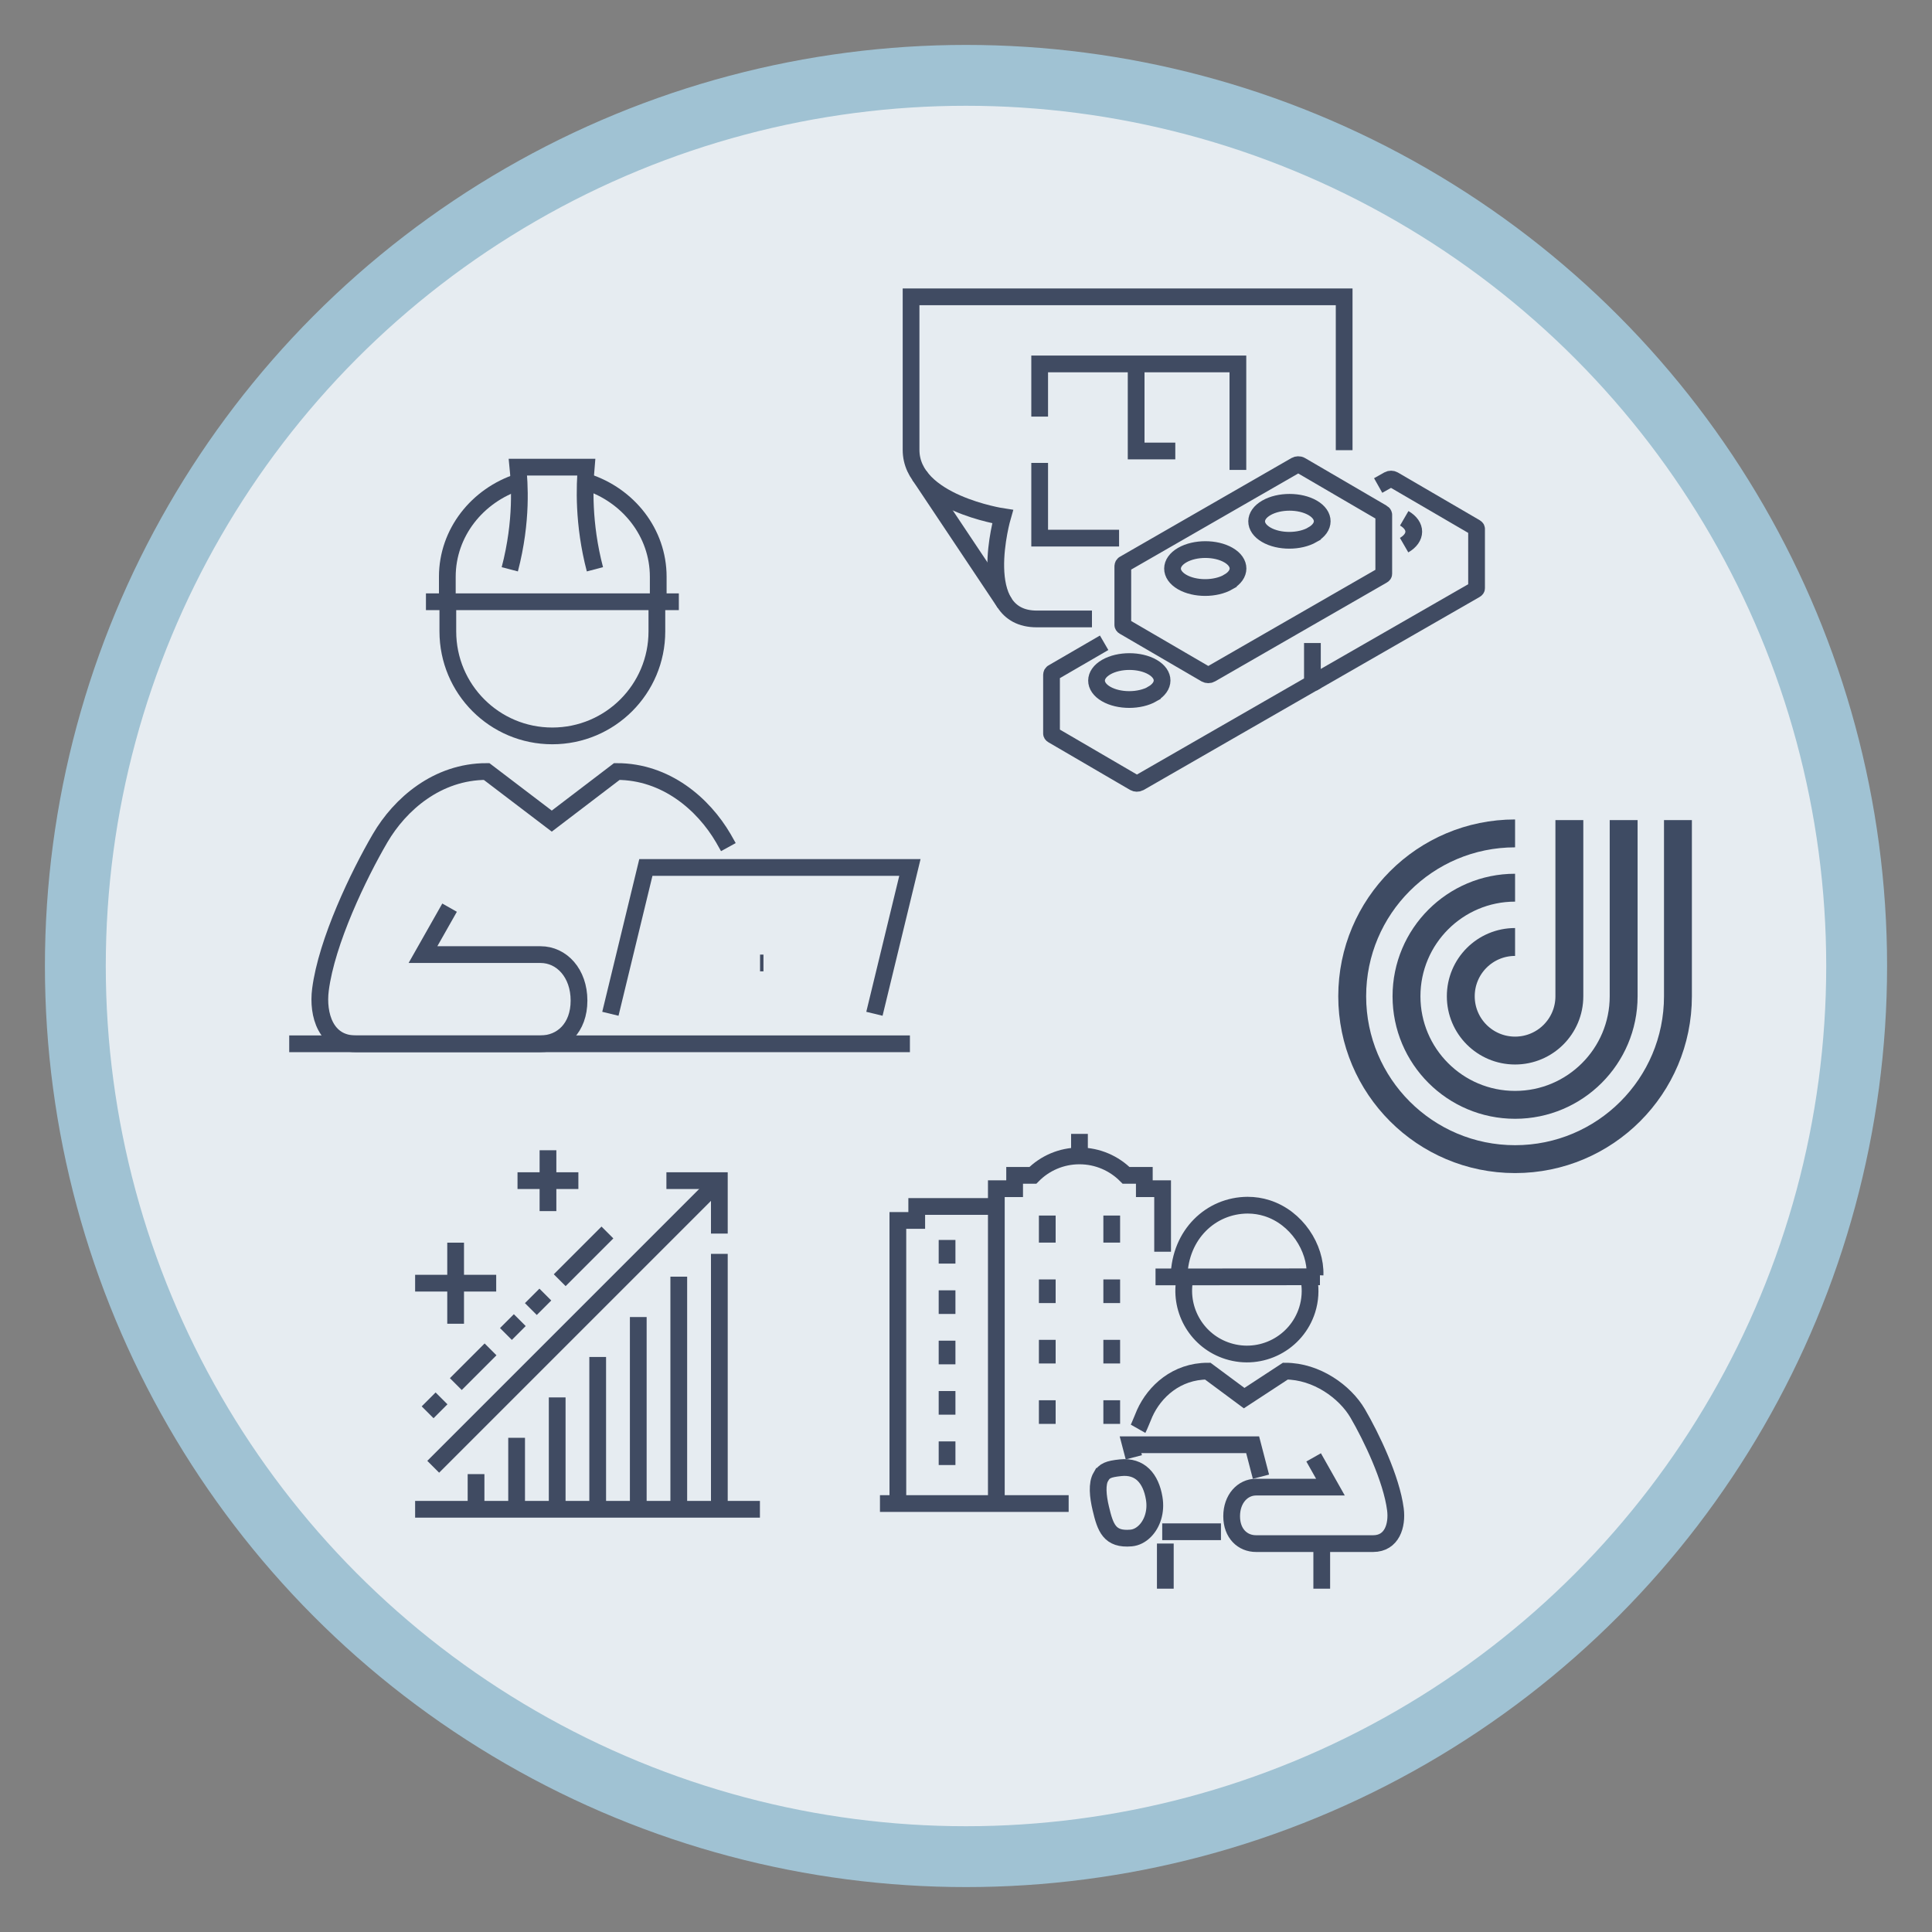 <?xml version="1.0" encoding="UTF-8"?><svg id="Ebene_1" xmlns="http://www.w3.org/2000/svg" viewBox="0 0 300 300"><rect x="0" y="0" width="300" height="300" fill="#808080" stroke="none"/><defs><style>.cls-1{stroke:#3e4b63;stroke-width:4.33px;}.cls-1,.cls-2,.cls-3{stroke-miterlimit:10;}.cls-1,.cls-3{fill:none;}.cls-2{fill:#e6ecf1;stroke:#a0c2d3;stroke-width:9.45px;}.cls-3{stroke:#404b62;stroke-width:2.6px;}</style></defs><circle class="cls-2" cx="150" cy="150" r="138.3"/><path class="cls-1" d="M235.26,129.41c-13.97,0-25.29,11.32-25.29,25.29s11.32,25.29,25.29,25.29,25.29-11.32,25.29-25.29v-27.36"/><path class="cls-1" d="M235.26,137.84c-9.31,0-16.86,7.55-16.86,16.86s7.55,16.86,16.86,16.86,16.86-7.55,16.86-16.86v-27.36"/><path class="cls-1" d="M235.26,146.27c-4.66,0-8.43,3.77-8.43,8.43s3.77,8.43,8.43,8.43,8.43-3.77,8.43-8.43v-27.36"/><line class="cls-3" x1="141.29" y1="162.08" x2="44.91" y2="162.08"/><path class="cls-3" d="M69.81,140.94l-4.13,7.29h18.25c3.3,0,5.98,2.89,5.98,7.14s-2.68,6.71-5.98,6.71h-28.7c-4.62,0-5.97-4.47-5.47-8.4.96-7.5,5.93-17.82,9.26-23.52,3.09-5.29,8.89-10.36,16.54-10.36l10.12,7.7,10.1-7.7c7.65,0,13.45,5.07,16.54,10.36.25.43.51.89.78,1.38"/><polyline class="cls-3" points="135.78 157.42 141.29 134.7 100.29 134.7 94.78 157.42"/><line class="cls-3" x1="118.55" y1="149.53" x2="118.02" y2="149.53"/><path class="cls-3" d="M80.57,74.82c-6.46,2.09-11.11,7.9-11.11,14.74v3.88"/><path class="cls-3" d="M102.21,93.44v-3.88c0-6.84-4.64-12.65-11.1-14.74"/><line class="cls-3" x1="66.14" y1="93.44" x2="105.41" y2="93.44"/><path class="cls-3" d="M102,93.44v4.6c0,8.96-7.26,16.23-16.24,16.23s-16.22-7.27-16.22-16.23v-4.6"/><path class="cls-3" d="M92.38,88.4c-1.87-7.13-1.59-13.09-1.35-15.86h-10.61c.23,2.32.73,8.24-1.26,15.86"/><line class="cls-3" x1="165.94" y1="233.47" x2="136.64" y2="233.47"/><line class="cls-3" x1="172.63" y1="188.75" x2="172.63" y2="192.95"/><line class="cls-3" x1="162.62" y1="188.75" x2="162.62" y2="192.95"/><line class="cls-3" x1="147.06" y1="192.54" x2="147.06" y2="196.21"/><line class="cls-3" x1="147.06" y1="223.82" x2="147.06" y2="227.49"/><line class="cls-3" x1="147.06" y1="216" x2="147.06" y2="219.67"/><line class="cls-3" x1="147.06" y1="208.18" x2="147.06" y2="211.85"/><line class="cls-3" x1="147.06" y1="200.36" x2="147.06" y2="204.03"/><line class="cls-3" x1="172.63" y1="198.67" x2="172.63" y2="202.34"/><line class="cls-3" x1="162.62" y1="198.67" x2="162.62" y2="202.34"/><line class="cls-3" x1="172.63" y1="208.05" x2="172.63" y2="211.72"/><line class="cls-3" x1="162.62" y1="208.05" x2="162.62" y2="211.72"/><line class="cls-3" x1="172.63" y1="217.43" x2="172.63" y2="221.1"/><line class="cls-3" x1="162.62" y1="217.43" x2="162.62" y2="221.1"/><path class="cls-3" d="M154.71,233.47v-48.89h2.84v-2.07h2.83c1.85-1.87,4.41-3.02,7.24-3.02s5.39,1.16,7.24,3.02h2.83v2.07h2.84v9.79"/><polyline class="cls-3" points="139.42 233.47 139.42 189.51 142.35 189.51 142.35 187.34 154.71 187.34"/><line class="cls-3" x1="167.62" y1="179.04" x2="167.62" y2="176.07"/><path class="cls-3" d="M203.98,226.3l2.61,4.62h-11.55c-2.09,0-3.79,1.83-3.79,4.52s1.7,4.25,3.79,4.25h18.18c2.93,0,3.78-2.83,3.46-5.32-.61-4.75-3.75-11.28-5.86-14.9-1.96-3.35-6.38-6.56-11.23-6.56l-6.4,4.19-5.65-4.19c-4.84,0-8.26,3.14-9.8,6.56-.13.29-.85,2.09-1.02,2.39"/><polyline class="cls-3" points="176.06 226.29 175.55 224.34 194.51 224.34 195.8 229.3"/><path class="cls-3" d="M170.95,229.28c-.66,1.13-.47,3.05-.02,4.95.71,3,1.35,4.89,4.71,4.59.79-.07,1.54-.46,2.16-1.09,1.11-1.12,1.78-3,1.42-5.1-.51-3.04-2.19-5.05-5.24-4.72-1.87.2-2.49.46-3.02,1.37Z"/><line class="cls-3" x1="205.24" y1="239.68" x2="205.24" y2="246.69"/><line class="cls-3" x1="180.95" y1="239.68" x2="180.95" y2="246.69"/><line class="cls-3" x1="180.47" y1="237.85" x2="189.59" y2="237.85"/><path class="cls-3" d="M203.29,198.81c.25,1.48.17,3.05-.31,4.58-1.63,5.17-7.15,8.04-12.32,6.4-4.72-1.49-7.51-6.22-6.72-10.97"/><path class="cls-3" d="M183.08,198.2c.16-6.51,4.93-11.03,10.64-11.06,1.06,0,2.07.16,3.01.46,4.6,1.45,7.61,6.14,7.47,10.4"/><line class="cls-3" x1="204.96" y1="198.26" x2="179.43" y2="198.28"/><line class="cls-3" x1="142.75" y1="73.81" x2="156.04" y2="93.72"/><path class="cls-3" d="M208.72,69.9v-23.81h-67.25v23.76c0,8.22,14.22,10.37,14.22,10.37,0,0-4.61,15.89,5.31,15.89h8.56"/><polyline class="cls-3" points="192.22 72.97 192.22 56.51 161.44 56.51 161.44 64.69"/><polyline class="cls-3" points="161.44 71.88 161.44 83.56 173.77 83.56"/><polyline class="cls-3" points="176.42 56.51 176.42 70.03 182.5 70.03"/><path class="cls-3" d="M203.8,106.11l25.31-14.54c.11-.06.17-.15.17-.23v-9.21c0-.13-.11-.19-.17-.23l-12.71-7.41c-.23-.13-.55-.14-.8,0l-1.6.9"/><path class="cls-3" d="M171.45,99.81l-8.01,4.65c-.16.09-.16.31-.16.45v8.99c0,.08.05.17.16.23l12.7,7.41c.21.12.53.14.8,0l26.85-15.44v-6.25"/><path class="cls-3" d="M214.69,79.66l-12.7-7.41c-.24-.15-.61-.11-.8,0l-26.68,15.35c-.15.09-.16.29-.16.42v9.02c0,.08.05.17.16.23l12.71,7.41c.23.13.56.14.8,0l26.68-15.35c.11-.06.17-.15.17-.23v-9.17c0-.1-.11-.24-.17-.27ZM190.74,90.37c-2,1.15-5.22,1.15-7.19,0-1.98-1.15-1.97-3.02.02-4.17,1.99-1.15,5.21-1.15,7.19,0,1.98,1.15,1.97,3.02-.02,4.16ZM203.81,83.03c-1.99,1.15-5.22,1.16-7.2,0-1.98-1.15-1.97-3.02.03-4.17,1.99-1.15,5.21-1.15,7.19,0,1.98,1.15,1.98,3.02-.02,4.16Z"/><path class="cls-3" d="M178.95,107.76c-1.99,1.15-5.22,1.15-7.2,0-1.98-1.15-1.97-3.02.02-4.17,1.99-1.15,5.22-1.15,7.2,0,1.98,1.15,1.97,3.01-.02,4.16Z"/><path class="cls-3" d="M218.05,80.48c1.98,1.15,1.97,3.02-.02,4.17"/><line class="cls-3" x1="80.22" y1="223.26" x2="80.22" y2="234.36"/><line class="cls-3" x1="86.52" y1="216.99" x2="86.52" y2="234.36"/><line class="cls-3" x1="92.81" y1="210.71" x2="92.81" y2="234.36"/><line class="cls-3" x1="99.11" y1="204.51" x2="99.11" y2="234.36"/><line class="cls-3" x1="105.4" y1="198.24" x2="105.4" y2="234.36"/><line class="cls-3" x1="111.7" y1="194.7" x2="111.7" y2="234.36"/><line class="cls-3" x1="73.92" y1="228.9" x2="73.92" y2="234.36"/><line class="cls-3" x1="64.46" y1="234.36" x2="118" y2="234.36"/><polyline class="cls-3" points="103.48 183.33 111.7 183.33 111.7 191.55"/><line class="cls-3" x1="111.7" y1="183.33" x2="67.27" y2="227.76"/><line class="cls-3" x1="78.56" y1="207.14" x2="80.71" y2="204.99"/><line class="cls-3" x1="82.43" y1="203.27" x2="84.68" y2="201.02"/><line class="cls-3" x1="86.91" y1="198.79" x2="94.32" y2="191.38"/><line class="cls-3" x1="66.4" y1="219.3" x2="68.56" y2="217.14"/><line class="cls-3" x1="70.78" y1="214.92" x2="76.17" y2="209.53"/><line class="cls-3" x1="70.75" y1="192.96" x2="70.75" y2="205.55"/><line class="cls-3" x1="64.46" y1="199.25" x2="77.05" y2="199.25"/><line class="cls-3" x1="85.09" y1="178.61" x2="85.09" y2="188.06"/><line class="cls-3" x1="80.36" y1="183.33" x2="89.81" y2="183.33"/></svg>